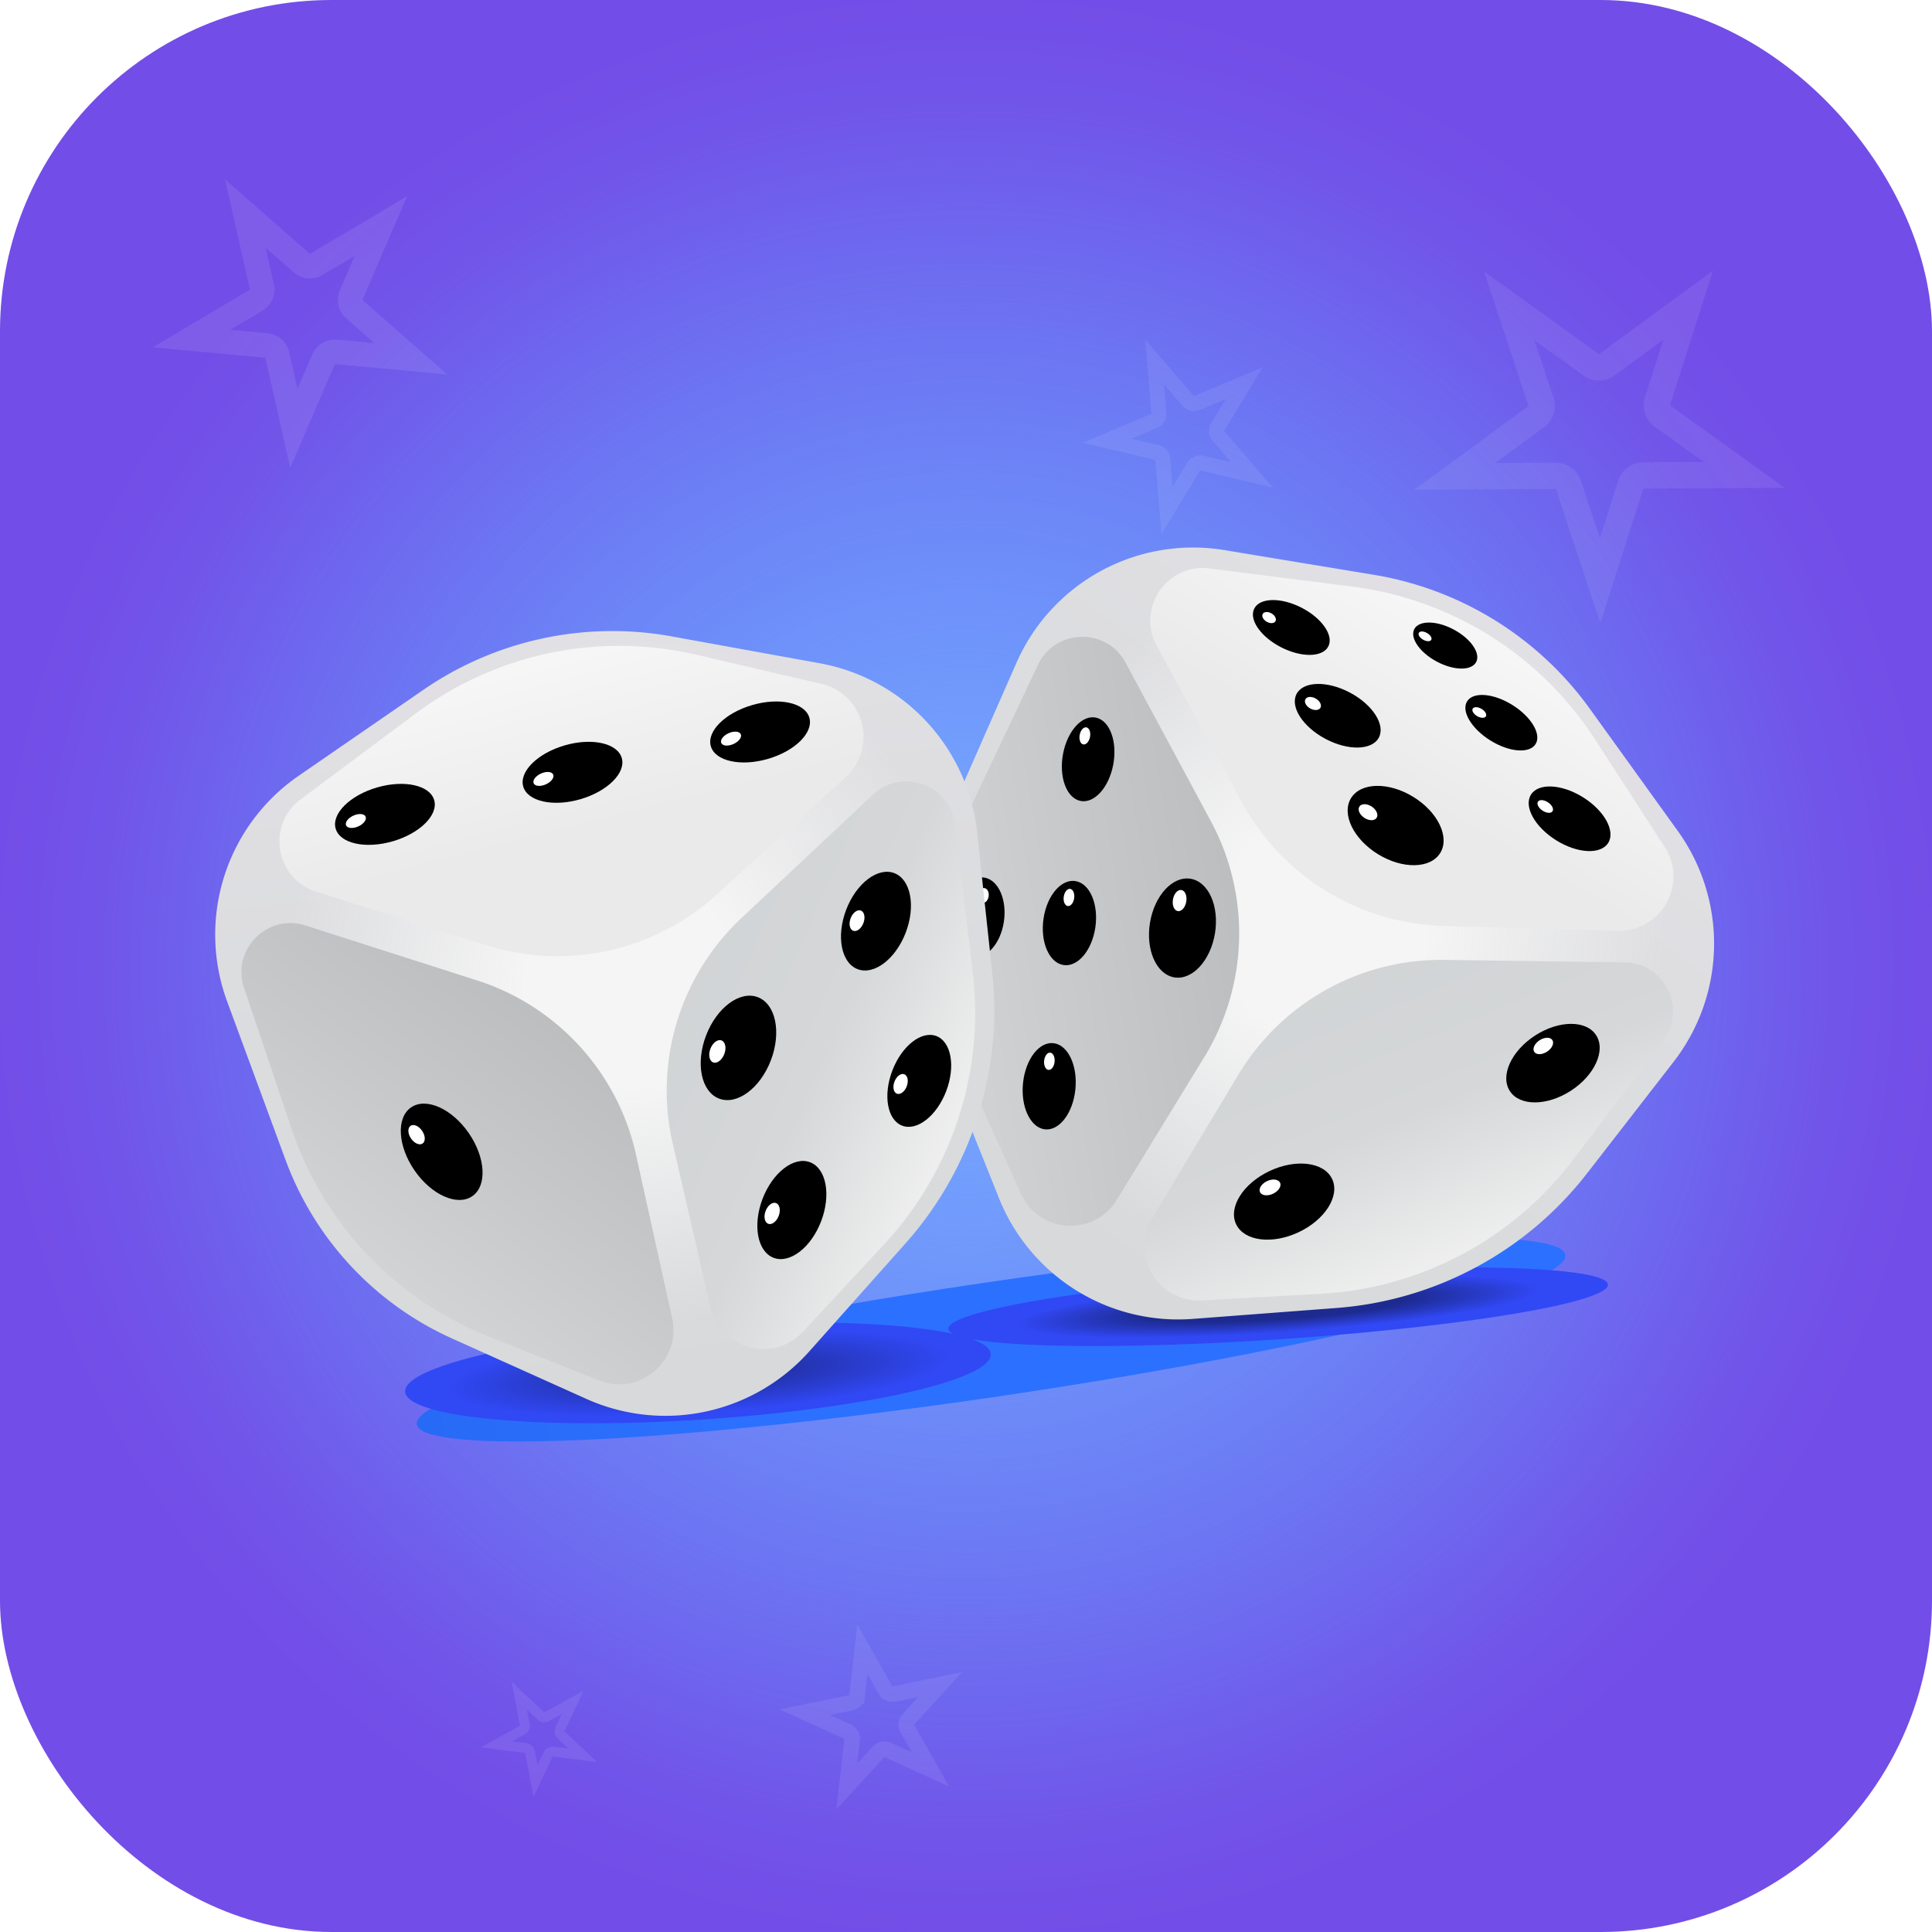 <svg xmlns="http://www.w3.org/2000/svg" width="128" height="128" fill="none">
    <g clip-path="url(#a)">
        <rect width="128" height="128" fill="url(#b)" rx="21.953"/>
        <rect width="128" height="128" fill="url(#c)" rx="21.953"/>
        <g filter="url(#d)">
            <ellipse cx="65.66" cy="88.754" fill="url(#e)" rx="38.459"
                     ry="3.792" transform="rotate(-8.39 65.66 88.754)"/>
        </g>
        <g filter="url(#f)">
            <ellipse cx="46.241" cy="90.956" fill="url(#g)" rx="19.441"
                     ry="3.103" transform="rotate(-3.68 46.241 90.956)"/>
        </g>
        <g filter="url(#h)">
            <ellipse cx="84.681" cy="86.572" fill="url(#i)" rx="21.9" ry="2.158"
                     transform="rotate(-3.844 84.681 86.572)"/>
        </g>
        <path fill="url(#j)"
              d="m81.123 36.446 9.897 1.636a22.07 22.07 0 0 1 14.312 8.879l5.823 8.088a12.78 12.78 0 0 1-.273 15.296l-5.729 7.386a23.23 23.23 0 0 1-16.6 8.926l-9.537.724a12.78 12.78 0 0 1-12.828-7.992l-3.621-9.044a20.9 20.9 0 0 1 .27-16.185l4.507-10.25a12.78 12.78 0 0 1 13.78-7.464"/>
        <circle cx="87.51" cy="61.562" r="22.766" fill="url(#k)"
                transform="rotate(43.963 87.51 61.562)"/>
        <path fill="url(#l)"
              d="m82.286 53.162-5.647-10.377c-1.358-2.496.681-5.48 3.5-5.122l9.451 1.201a22.54 22.54 0 0 1 16.078 10.112l4.619 7.138c1.575 2.434-.227 5.637-3.126 5.555l-11.546-.327a15.68 15.68 0 0 1-13.33-8.18"/>
        <path fill="url(#m)"
              d="m80.226 54.412-5.655-10.51c-1.264-2.348-4.663-2.26-5.804.15l-4.218 8.91a22.53 22.53 0 0 0-.165 18.926l3.258 7.203c1.19 2.633 4.84 2.862 6.35.398l5.795-9.453a15.68 15.68 0 0 0 .439-15.624"/>
        <path fill="url(#n)"
              d="m95.702 63.595 11.933.163c2.667.037 4.158 3.092 2.547 5.217l-5.956 7.856a22.53 22.53 0 0 1-16.71 8.886l-7.894.437c-2.885.16-4.774-2.973-3.286-5.45l5.71-9.504a15.68 15.68 0 0 1 13.656-7.605"/>
        <ellipse cx="78.342" cy="61.487" fill="#000" rx="3.311" ry="2.181"
                 transform="rotate(99.343 78.342 61.487)"/>
        <ellipse cx="78.152" cy="59.664" fill="#fff" rx=".709" ry=".447"
                 transform="rotate(99.876 78.152 59.664)"/>
        <ellipse cx="2.808" cy="1.742" fill="#000" rx="2.808" ry="1.742"
                 transform="matrix(-.149 .989 -.984 -.177 72.985 58.685)"/>
        <ellipse cx=".574" cy=".349" fill="#fff" rx=".574" ry=".349"
                 transform="matrix(-.157 .988 -.982 -.187 71.254 58.957)"/>
        <ellipse cx="2.868" cy="1.747" fill="#000" rx="2.868" ry="1.747"
                 transform="matrix(-.108 .994 -.991 -.137 71.553 69.356)"/>
        <ellipse cx=".574" cy=".349" fill="#fff" rx=".574" ry=".349"
                 transform="matrix(-.117 .993 -.989 -.147 69.935 69.794)"/>
        <ellipse cx="2.808" cy="1.7" fill="#000" rx="2.808" ry="1.7"
                 transform="matrix(-.187 .982 -.977 -.215 74.278 47.911)"/>
        <ellipse cx=".574" cy=".349" fill="#fff" rx=".574" ry=".349"
                 transform="matrix(-.195 .981 -.974 -.225 72.326 48.27)"/>
        <ellipse cx="2.654" cy="1.7" fill="#000" rx="2.654" ry="1.7"
                 transform="matrix(-.149 .989 -.984 -.177 66.904 58.446)"/>
        <ellipse cx=".495" cy=".352" fill="#fff" rx=".495" ry=".352"
                 transform="matrix(-.157 .988 -.982 -.187 65.577 58.905)"/>
        <ellipse cx="85.076" cy="79.61" fill="#000" rx="3.516" ry="2.244"
                 transform="rotate(154.866 85.076 79.61)"/>
        <ellipse cx="84.143" cy="78.67" fill="#fff" rx=".734" ry=".463"
                 transform="rotate(154.863 84.143 78.67)"/>
        <ellipse cx="102.889" cy="70.435" fill="#000" rx="3.405" ry="2.179"
                 transform="rotate(147.089 102.889 70.435)"/>
        <ellipse cx="102.248" cy="69.298" fill="#fff" rx=".716" ry=".452"
                 transform="rotate(147.086 102.248 69.298)"/>
        <ellipse cx="103.989" cy="54.246" fill="#000" rx="3.017" ry="1.68"
                 transform="rotate(31.977 103.989 54.246)"/>
        <ellipse cx="102.377" cy="53.431" fill="#fff" rx=".578" ry=".329"
                 transform="rotate(33.447 102.377 53.43)"/>
        <ellipse cx="92.465" cy="54.694" fill="#000" rx="3.469" ry="2.23"
                 transform="rotate(31.562 92.465 54.694)"/>
        <ellipse cx="90.634" cy="53.81" fill="#fff" rx=".682" ry=".447"
                 transform="rotate(33.447 90.634 53.81)"/>
        <ellipse cx="88.627" cy="47.42" fill="#000" rx="3.085" ry="1.734"
                 transform="rotate(27.992 88.627 47.42)"/>
        <ellipse cx="86.985" cy="46.608" fill="#fff" rx=".573" ry=".376"
                 transform="rotate(29.877 86.985 46.608)"/>
        <ellipse cx="85.552" cy="41.572" fill="#000" rx="2.755" ry="1.476"
                 transform="rotate(27.075 85.552 41.572)"/>
        <ellipse cx="84.081" cy="40.916" fill="#fff" rx=".487" ry=".319"
                 transform="rotate(29.877 84.081 40.916)"/>
        <ellipse cx="99.468" cy="47.881" fill="#000" rx="2.674" ry="1.383"
                 transform="rotate(31.977 99.468 47.881)"/>
        <ellipse cx="98.008" cy="47.205" fill="#fff" rx=".506" ry=".281"
                 transform="rotate(30.161 98.008 47.205)"/>
        <ellipse cx="95.751" cy="42.77" fill="#000" rx="2.322" ry="1.201"
                 transform="rotate(28.177 95.751 42.77)"/>
        <ellipse cx="94.413" cy="42.159" fill="#fff" rx=".472" ry=".256"
                 transform="rotate(29.571 94.413 42.16)"/>
        <path stroke="#fff" stroke-opacity=".09" stroke-width=".997"
              d="m76.782 27.38-.282-3.394 2.224 2.58a.5.5 0 0 0 .571.135l3.141-1.318-1.766 2.913a.5.5 0 0 0 .048.584l2.224 2.58-3.316-.78a.5.5 0 0 0-.54.227l-1.767 2.913-.283-3.395a.5.5 0 0 0-.383-.444l-3.316-.78 3.141-1.318a.5.5 0 0 0 .304-.502Z"
              opacity=".88"/>
        <path fill="url(#o)"
              d="m19.783 51.4 8.259-5.692a22.07 22.07 0 0 1 16.465-3.544l9.806 1.779a12.78 12.78 0 0 1 10.422 11.2l1.004 9.293a23.23 23.23 0 0 1-5.752 17.948l-6.363 7.142a12.78 12.78 0 0 1-14.78 3.153l-8.885-3.996a20.9 20.9 0 0 1-11.042-11.838l-3.872-10.506A12.78 12.78 0 0 1 19.784 51.4"/>
        <circle cx="41.815" cy="65.045" r="22.766" fill="url(#p)"/>
        <path fill="url(#q)"
              d="m32.224 62.626-11.269-3.55c-2.71-.853-3.314-4.417-1.036-6.116l7.636-5.697a22.53 22.53 0 0 1 18.592-3.882l8.28 1.931c2.824.659 3.75 4.215 1.607 6.168l-8.538 7.78a15.68 15.68 0 0 1-15.272 3.366"/>
        <path fill="url(#r)"
              d="m31.608 64.955-11.366-3.639c-2.54-.813-4.925 1.609-4.073 4.137l3.15 9.341a22.53 22.53 0 0 0 13.02 13.737l7.344 2.923c2.684 1.069 5.47-1.3 4.847-4.122l-2.392-10.826a15.68 15.68 0 0 0-10.53-11.551"/>
        <path fill="url(#s)"
              d="m49.123 60.822 8.702-8.166c1.945-1.825 5.14-.662 5.455 1.986l1.167 9.79a22.53 22.53 0 0 1-5.86 17.996l-5.378 5.794c-1.966 2.117-5.5 1.174-6.148-1.642l-2.489-10.804a15.68 15.68 0 0 1 4.55-14.954"/>
        <ellipse cx="37.93" cy="51.167" fill="#000" rx="3.398" ry="1.858"
                 transform="rotate(-16.17 37.93 51.167)"/>
        <ellipse cx="36.004" cy="51.606" fill="#fff" rx=".709" ry=".393"
                 transform="rotate(-24.285 36.004 51.606)"/>
        <ellipse cx="29.261" cy="76.309" fill="#000" rx="3.572" ry="2.181"
                 transform="rotate(55.38 29.261 76.31)"/>
        <ellipse cx="27.599" cy="75.175" fill="#fff" rx=".709" ry=".447"
                 transform="rotate(55.913 27.599 75.175)"/>
        <ellipse cx="48.925" cy="69.426" fill="#000" rx="3.596" ry="2.299"
                 transform="rotate(110.903 48.925 69.426)"/>
        <ellipse cx="47.526" cy="69.659" fill="#fff" rx=".779" ry=".492"
                 transform="rotate(110.9 47.526 69.659)"/>
        <ellipse cx="52.462" cy="80.168" fill="#000" rx="3.388" ry="2.078"
                 transform="rotate(110.903 52.462 80.168)"/>
        <ellipse cx="51.157" cy="80.393" fill="#fff" rx=".734" ry=".463"
                 transform="rotate(110.9 51.157 80.393)"/>
        <ellipse cx="60.904" cy="71.61" fill="#000" rx="3.178" ry="1.91"
                 transform="rotate(110.903 60.904 71.61)"/>
        <ellipse cx="59.667" cy="71.816" fill="#fff" rx=".689" ry=".435"
                 transform="rotate(110.9 59.667 71.816)"/>
        <ellipse cx="58.035" cy="61.028" fill="#000" rx="3.405" ry="2.113"
                 transform="rotate(110.903 58.035 61.028)"/>
        <ellipse cx="56.779" cy="60.997" fill="#fff" rx=".716" ry=".452"
                 transform="rotate(110.9 56.78 60.997)"/>
        <ellipse cx="50.358" cy="48.495" fill="#000" rx="3.398" ry="1.858"
                 transform="rotate(-16.17 50.358 48.495)"/>
        <ellipse cx="48.433" cy="48.935" fill="#fff" rx=".709" ry=".393"
                 transform="rotate(-24.285 48.433 48.935)"/>
        <ellipse cx="25.502" cy="53.954" fill="#000" rx="3.398" ry="1.858"
                 transform="rotate(-16.17 25.502 53.954)"/>
        <ellipse cx="23.576" cy="54.394" fill="#fff" rx=".709" ry=".393"
                 transform="rotate(-24.285 23.576 54.394)"/>
        <path stroke="#fff" stroke-opacity=".09" stroke-width="1.626"
              d="m17.352 19.006-1.098-4.858 3.744 3.285c.265.233.65.268.953.088l4.281-2.545-1.967 4.576a.81.81 0 0 0 .21.933l3.744 3.285-4.96-.457a.81.81 0 0 0-.822.489l-1.968 4.575-1.097-4.858a.81.81 0 0 0-.72-.631l-4.96-.457 4.282-2.545a.81.81 0 0 0 .378-.88Z"/>
        <path stroke="#fff" stroke-opacity=".09" stroke-width="1.742"
              d="m102.094 26.622-2.097-6.352 5.431 3.906a.87.87 0 0 0 1.026-.005l5.393-3.959-2.037 6.373a.87.87 0 0 0 .322.974l5.431 3.906-6.69.032a.87.87 0 0 0-.827.607l-2.036 6.373-2.098-6.353a.87.87 0 0 0-.833-.599l-6.69.033 5.393-3.959a.87.87 0 0 0 .312-.977Z"
              opacity=".88"/>
        <path stroke="#fff" stroke-opacity=".09" stroke-width="1.034"
              d="m56.784 112.367.35-3.1 1.538 2.714c.111.195.335.297.554.252l3.057-.623-2.107 2.301a.52.52 0 0 0-.068.604l1.538 2.714-2.84-1.292a.52.52 0 0 0-.596.122l-2.106 2.301.351-3.099a.52.52 0 0 0-.3-.53l-2.839-1.292 3.057-.624a.52.52 0 0 0 .41-.448Z"
              opacity=".93"/>
        <path stroke="#fff" stroke-opacity=".09" stroke-width=".652"
              d="m34.77 114.274-.367-1.933 1.434 1.347a.33.33 0 0 0 .38.049l1.725-.948-.838 1.781a.33.33 0 0 0 .071.377l1.434 1.347-1.952-.247a.33.33 0 0 0-.336.185l-.839 1.78-.368-1.933a.33.33 0 0 0-.28-.263l-1.952-.247 1.725-.948a.33.33 0 0 0 .163-.347Z"
              opacity=".93"/>
    </g>
    <defs>
        <linearGradient id="e" x1="27.201" x2="104.119" y1="88.754" y2="88.754"
                        gradientUnits="userSpaceOnUse">
            <stop stop-color="#276AF5"/>
            <stop offset=".265" stop-color="#2C70FF"/>
            <stop offset="1" stop-color="#2C70FF"/>
        </linearGradient>
        <linearGradient id="j" x1="102.663" x2="70.352" y1="42.127" y2="84.873"
                        gradientUnits="userSpaceOnUse">
            <stop stop-color="#E2E0E4"/>
            <stop offset=".5" stop-color="#DADCDE"/>
            <stop offset="1" stop-color="#D7D9DB"/>
        </linearGradient>
        <linearGradient id="l" x1="101.224" x2="88.963" y1="38.642" y2="60.139"
                        gradientUnits="userSpaceOnUse">
            <stop stop-color="#FBFBFB"/>
            <stop offset=".655" stop-color="#EAEAEA"/>
            <stop offset="1" stop-color="#EAEAEA"/>
        </linearGradient>
        <linearGradient id="m" x1="83.852" x2="62.392" y1="61.423" y2="64.851"
                        gradientUnits="userSpaceOnUse">
            <stop stop-color="#BABCBE"/>
            <stop offset=".543" stop-color="#C6C8CA"/>
            <stop offset="1" stop-color="#D1D3D5"/>
        </linearGradient>
        <linearGradient id="n" x1="89.268" x2="97.561" y1="63.42" y2="83.601"
                        gradientUnits="userSpaceOnUse">
            <stop stop-color="#D1D4D6"/>
            <stop offset=".51" stop-color="#D5D7D8"/>
            <stop offset="1" stop-color="#F0F0F0"/>
        </linearGradient>
        <linearGradient id="o" x1="39.23" x2="45.648" y1="40.537" y2="93.735"
                        gradientUnits="userSpaceOnUse">
            <stop stop-color="#E2E0E4"/>
            <stop offset=".5" stop-color="#DADCDE"/>
            <stop offset="1" stop-color="#D7D9DB"/>
        </linearGradient>
        <linearGradient id="q" x1="35.775" x2="41.873" y1="39.027" y2="63.013"
                        gradientUnits="userSpaceOnUse">
            <stop stop-color="#FBFBFB"/>
            <stop offset=".655" stop-color="#EAEAEA"/>
            <stop offset="1" stop-color="#EAEAEA"/>
        </linearGradient>
        <linearGradient id="r" x1="39.085" x2="26.018" y1="67.484" y2="84.849"
                        gradientUnits="userSpaceOnUse">
            <stop stop-color="#BABCBE"/>
            <stop offset=".543" stop-color="#C6C8CA"/>
            <stop offset="1" stop-color="#D1D3D5"/>
        </linearGradient>
        <linearGradient id="s" x1="44.37" x2="64.348" y1="65.162" y2="73.931"
                        gradientUnits="userSpaceOnUse">
            <stop stop-color="#D1D4D6"/>
            <stop offset=".51" stop-color="#D5D7D8"/>
            <stop offset="1" stop-color="#F0F0F0"/>
        </linearGradient>
        <radialGradient id="b" cx="0" cy="0" r="1"
                        gradientTransform="rotate(90 0 64)scale(64)"
                        gradientUnits="userSpaceOnUse">
            <stop stop-color="#6097FD"/>
            <stop offset="1" stop-color="#734DE7"/>
        </radialGradient>
        <radialGradient id="c" cx="0" cy="0" r="1"
                        gradientTransform="rotate(90 0 64)scale(56.624)"
                        gradientUnits="userSpaceOnUse">
            <stop stop-color="#7CAAFF"/>
            <stop offset=".817" stop-color="#6C9BFC" stop-opacity=".165"/>
            <stop offset="1" stop-color="#6998FC" stop-opacity="0"/>
        </radialGradient>
        <radialGradient id="g" cx="0" cy="0" r="1"
                        gradientTransform="matrix(19.441 0 0 3.103 46.241 90.956)"
                        gradientUnits="userSpaceOnUse">
            <stop offset=".08" stop-color="#1D2A8F"/>
            <stop offset=".86" stop-color="#3148F5"/>
        </radialGradient>
        <radialGradient id="i" cx="0" cy="0" r="1"
                        gradientTransform="matrix(21.9 0 0 2.158 84.681 86.572)"
                        gradientUnits="userSpaceOnUse">
            <stop offset=".388" stop-color="#1D2A8F"/>
            <stop offset=".793" stop-color="#3148F5"/>
        </radialGradient>
        <radialGradient id="k" cx="0" cy="0" r="1"
                        gradientTransform="rotate(90 12.974 74.536)scale(22.766)"
                        gradientUnits="userSpaceOnUse">
            <stop offset=".305" stop-color="#F5F5F5"/>
            <stop offset="1" stop-color="#F5F5F5" stop-opacity="0"/>
        </radialGradient>
        <radialGradient id="p" cx="0" cy="0" r="1"
                        gradientTransform="rotate(90 -11.615 53.43)scale(22.766)"
                        gradientUnits="userSpaceOnUse">
            <stop offset=".305" stop-color="#F5F5F5"/>
            <stop offset="1" stop-color="#F5F5F5" stop-opacity="0"/>
        </radialGradient>
        <filter id="d" width="86.231" height="23.63" x="22.545" y="76.939"
                color-interpolation-filters="sRGB" filterUnits="userSpaceOnUse">
            <feFlood flood-opacity="0" result="BackgroundImageFix"/>
            <feBlend in="SourceGraphic" in2="BackgroundImageFix"
                     result="shape"/>
            <feGaussianBlur result="effect1_foregroundBlur_2173_343479"
                            stdDeviation="2.532"/>
        </filter>
        <filter id="f" width="51.139" height="19.014" x="20.672" y="81.449"
                color-interpolation-filters="sRGB" filterUnits="userSpaceOnUse">
            <feFlood flood-opacity="0" result="BackgroundImageFix"/>
            <feBlend in="SourceGraphic" in2="BackgroundImageFix"
                     result="shape"/>
            <feGaussianBlur result="effect1_foregroundBlur_2173_343479"
                            stdDeviation="3.084"/>
        </filter>
        <filter id="h" width="56.55" height="18.06" x="56.406" y="77.542"
                color-interpolation-filters="sRGB" filterUnits="userSpaceOnUse">
            <feFlood flood-opacity="0" result="BackgroundImageFix"/>
            <feBlend in="SourceGraphic" in2="BackgroundImageFix"
                     result="shape"/>
            <feGaussianBlur result="effect1_foregroundBlur_2173_343479"
                            stdDeviation="3.212"/>
        </filter>
        <clipPath id="a">
            <path fill="#fff" d="M0 0h128v128H0z"/>
        </clipPath>
    </defs>
</svg>